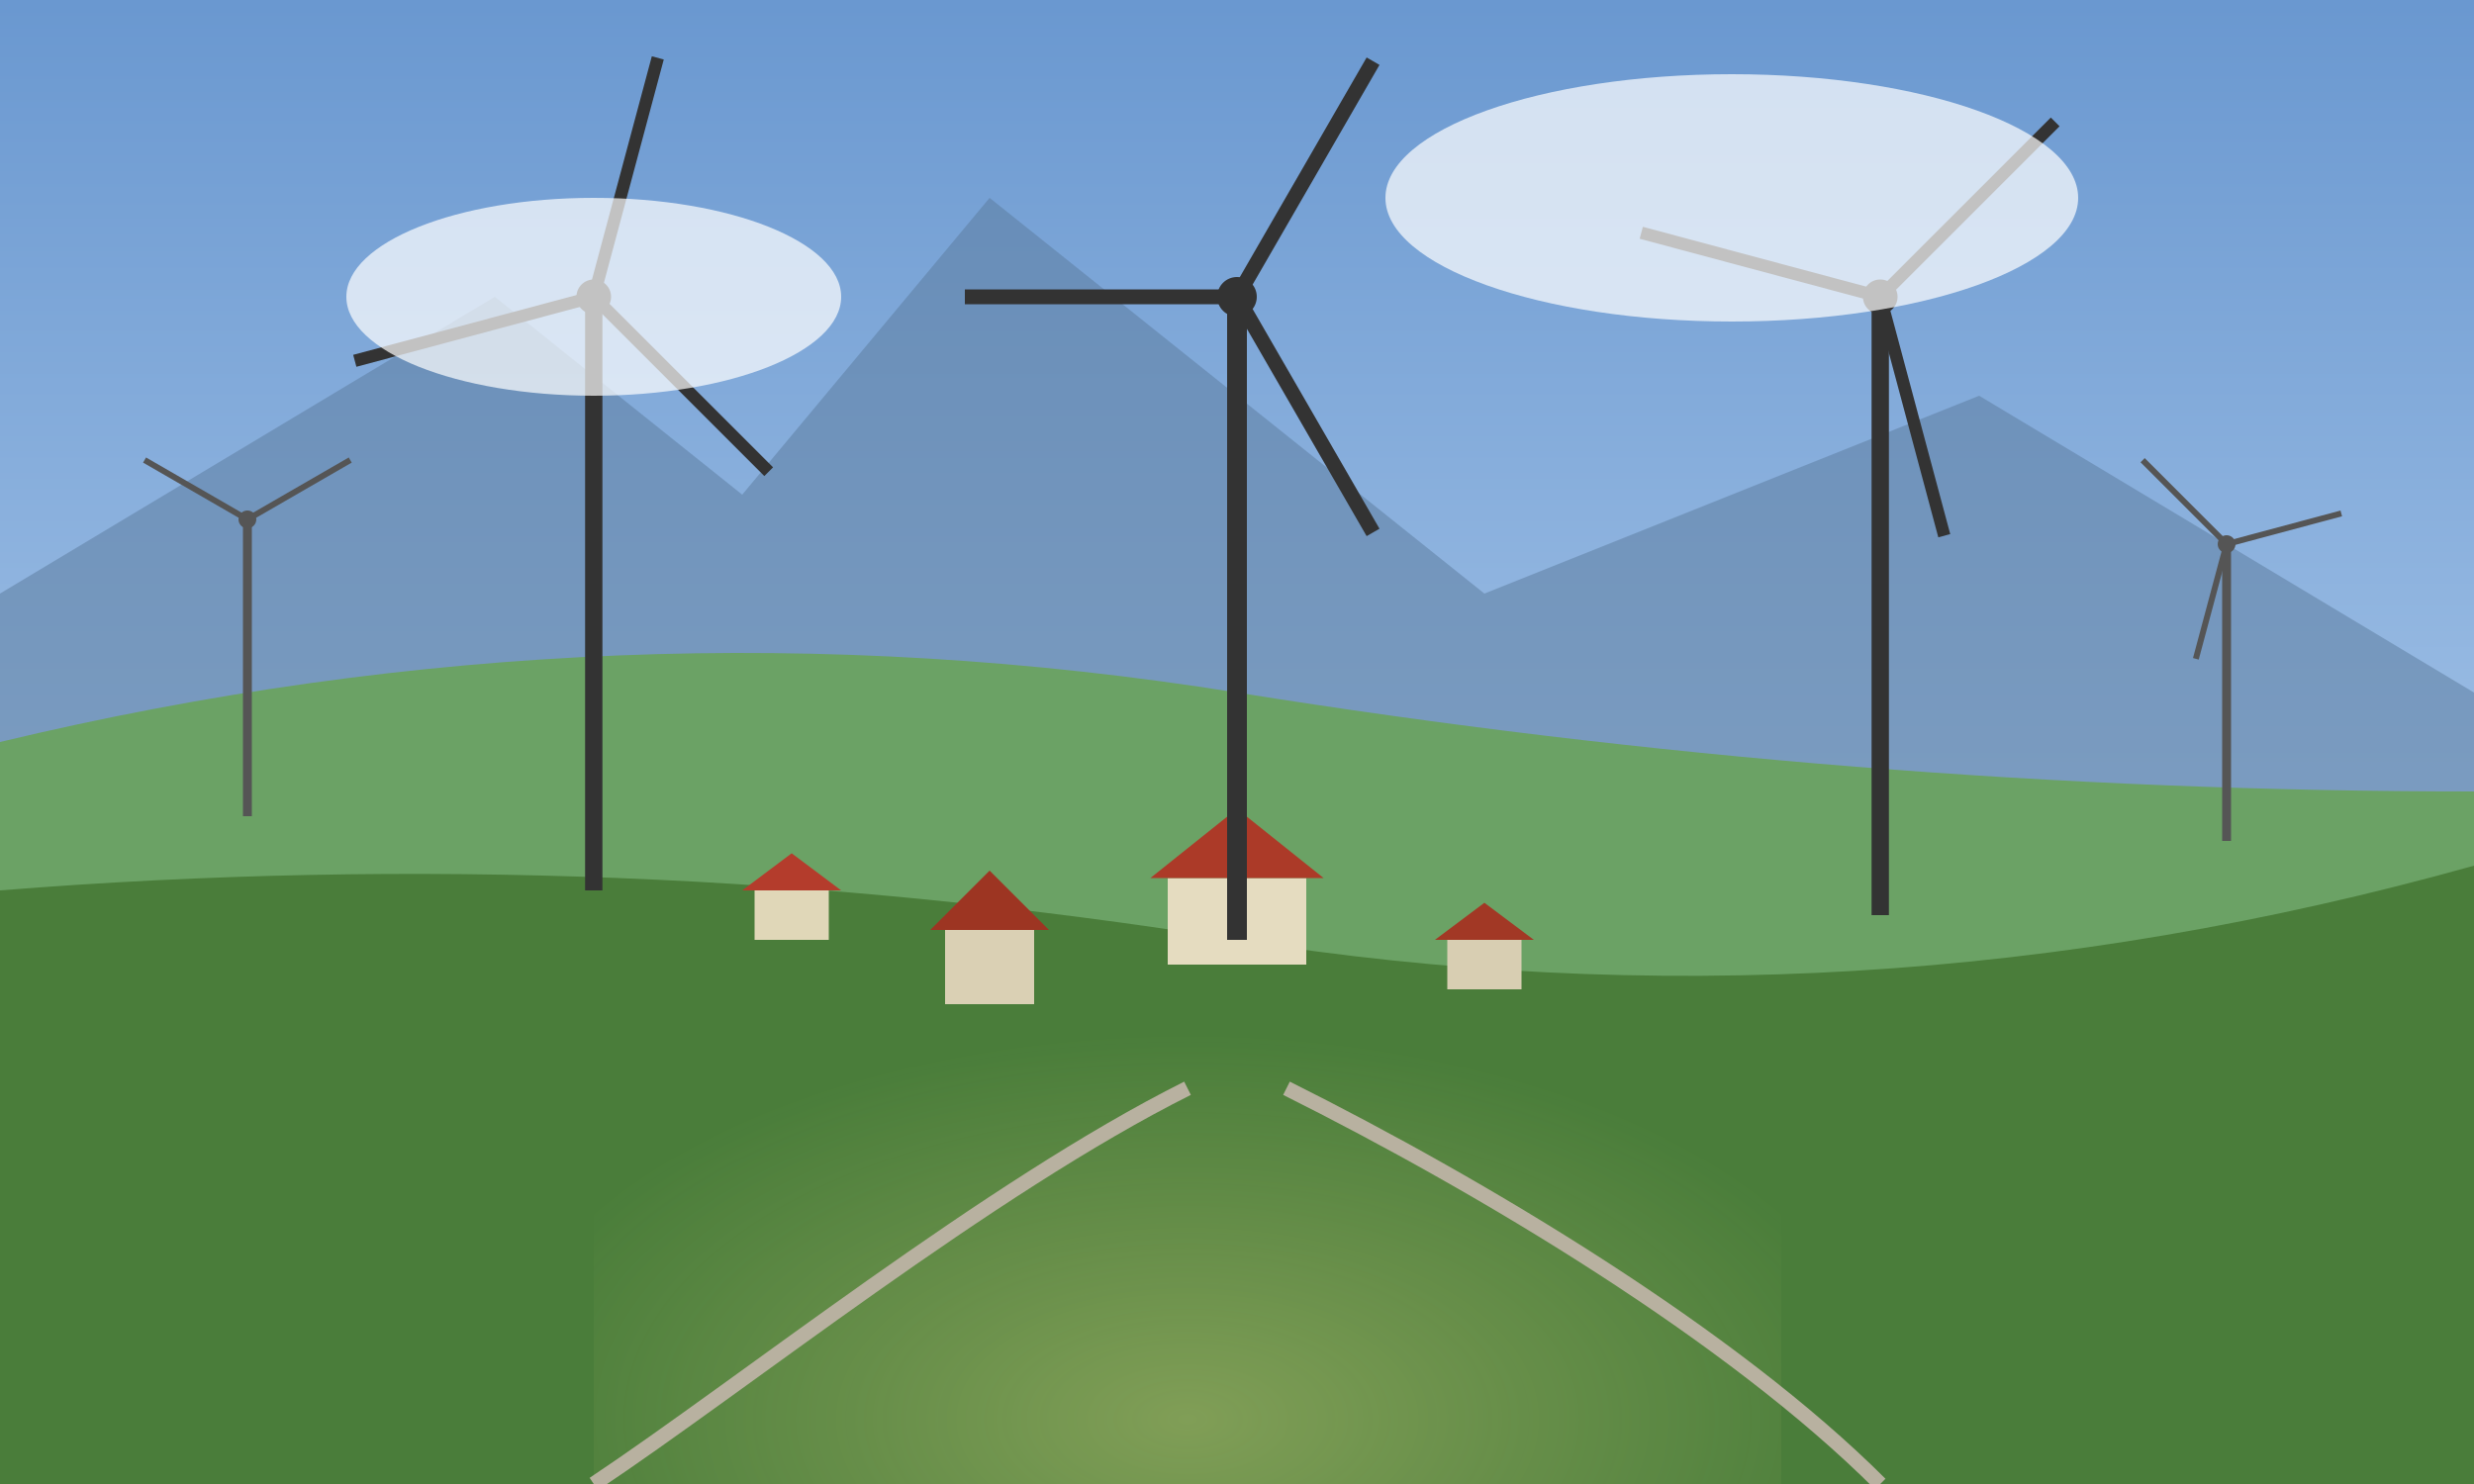 <?xml version="1.0" encoding="UTF-8"?>
<svg width="500" height="300" viewBox="0 0 500 300" xmlns="http://www.w3.org/2000/svg">
  <rect x="0" y="0" width="500" height="300" fill="#808080" stroke="none"/>
  <!-- Sky background with gradient -->
  <defs>
    <linearGradient id="skyGradient" x1="0%" y1="0%" x2="0%" y2="100%">
      <stop offset="0%" stop-color="#6A98D0"/>
      <stop offset="100%" stop-color="#C7DEF6"/>
    </linearGradient>
    
    <radialGradient id="villageGlow" cx="50%" cy="90%" r="60%" fx="50%" fy="90%">
      <stop offset="0%" stop-color="#FFEB99" stop-opacity="0.3"/>
      <stop offset="100%" stop-color="#FFEB99" stop-opacity="0"/>
    </radialGradient>
  </defs>
  <rect width="500" height="300" fill="url(#skyGradient)"/>
  
  <!-- Mountain background -->
  <path d="M0,120 L100,60 L150,100 L200,40 L300,120 L400,80 L500,140 V300 H0 Z" fill="#5A7B9C" opacity="0.5"/>
  
  <!-- Hills -->
  <path d="M0,150 Q125,120 250,140 T500,160 V300 H0 Z" fill="#6BA265"/>
  <path d="M0,180 Q125,170 250,190 T500,175 V300 H0 Z" fill="#4A7D3A"/>
  
  <!-- Village in the distance -->
  <g transform="translate(240, 170)">
    <rect x="-120" y="0" width="240" height="130" fill="url(#villageGlow)"/>
    
    <!-- Houses -->
    <g transform="translate(-80, 20) scale(0.5)">
      <rect x="-15" y="-20" width="30" height="20" fill="#E0D7B8"/>
      <polygon points="-20,-20 0,-35 20,-20" fill="#B43C2C"/>
    </g>
    
    <g transform="translate(-40, 30) scale(0.6)">
      <rect x="-15" y="-20" width="30" height="25" fill="#DAD0B4"/>
      <polygon points="-20,-20 0,-40 20,-20" fill="#9D3522"/>
    </g>
    
    <g transform="translate(10, 25) scale(0.7)">
      <rect x="-20" y="-25" width="40" height="25" fill="#E5DCC0"/>
      <polygon points="-25,-25 0,-45 25,-25" fill="#AC3A28"/>
    </g>
    
    <g transform="translate(60, 30) scale(0.5)">
      <rect x="-15" y="-20" width="30" height="20" fill="#D8CEB2"/>
      <polygon points="-20,-20 0,-35 20,-20" fill="#A23825"/>
    </g>
  </g>
  
  <!-- Wind turbines -->
  <g>
    <!-- Central turbine - larger -->
    <g transform="translate(250, 190)">
      <line x1="0" y1="0" x2="0" y2="-130" stroke="#333" stroke-width="4"/>
      <g transform="translate(0, -130)">
        <g transform="rotate(30)">
          <line x1="0" y1="0" x2="0" y2="-55" stroke="#333" stroke-width="3"/>
        </g>
        <g transform="rotate(150)">
          <line x1="0" y1="0" x2="0" y2="-55" stroke="#333" stroke-width="3"/>
        </g>
        <g transform="rotate(270)">
          <line x1="0" y1="0" x2="0" y2="-55" stroke="#333" stroke-width="3"/>
        </g>
        <circle cx="0" cy="0" r="4" fill="#333"/>
      </g>
    </g>
    
    <!-- Left turbine -->
    <g transform="translate(120, 180)">
      <line x1="0" y1="0" x2="0" y2="-120" stroke="#333" stroke-width="3.5"/>
      <g transform="translate(0, -120)">
        <g transform="rotate(15)">
          <line x1="0" y1="0" x2="0" y2="-50" stroke="#333" stroke-width="2.5"/>
        </g>
        <g transform="rotate(135)">
          <line x1="0" y1="0" x2="0" y2="-50" stroke="#333" stroke-width="2.5"/>
        </g>
        <g transform="rotate(255)">
          <line x1="0" y1="0" x2="0" y2="-50" stroke="#333" stroke-width="2.5"/>
        </g>
        <circle cx="0" cy="0" r="3.5" fill="#333"/>
      </g>
    </g>
    
    <!-- Right turbine -->
    <g transform="translate(380, 185)">
      <line x1="0" y1="0" x2="0" y2="-125" stroke="#333" stroke-width="3.5"/>
      <g transform="translate(0, -125)">
        <g transform="rotate(45)">
          <line x1="0" y1="0" x2="0" y2="-50" stroke="#333" stroke-width="2.5"/>
        </g>
        <g transform="rotate(165)">
          <line x1="0" y1="0" x2="0" y2="-50" stroke="#333" stroke-width="2.5"/>
        </g>
        <g transform="rotate(285)">
          <line x1="0" y1="0" x2="0" y2="-50" stroke="#333" stroke-width="2.5"/>
        </g>
        <circle cx="0" cy="0" r="3.5" fill="#333"/>
      </g>
    </g>
    
    <!-- Smaller turbines in the distance -->
    <g transform="translate(50, 165) scale(0.6)">
      <line x1="0" y1="0" x2="0" y2="-100" stroke="#555" stroke-width="3"/>
      <g transform="translate(0, -100)">
        <g transform="rotate(60)">
          <line x1="0" y1="0" x2="0" y2="-40" stroke="#555" stroke-width="2"/>
        </g>
        <g transform="rotate(180)">
          <line x1="0" y1="0" x2="0" y2="-40" stroke="#555" stroke-width="2"/>
        </g>
        <g transform="rotate(300)">
          <line x1="0" y1="0" x2="0" y2="-40" stroke="#555" stroke-width="2"/>
        </g>
        <circle cx="0" cy="0" r="3" fill="#555"/>
      </g>
    </g>
    
    <g transform="translate(450, 170) scale(0.6)">
      <line x1="0" y1="0" x2="0" y2="-100" stroke="#555" stroke-width="3"/>
      <g transform="translate(0, -100)">
        <g transform="rotate(75)">
          <line x1="0" y1="0" x2="0" y2="-40" stroke="#555" stroke-width="2"/>
        </g>
        <g transform="rotate(195)">
          <line x1="0" y1="0" x2="0" y2="-40" stroke="#555" stroke-width="2"/>
        </g>
        <g transform="rotate(315)">
          <line x1="0" y1="0" x2="0" y2="-40" stroke="#555" stroke-width="2"/>
        </g>
        <circle cx="0" cy="0" r="3" fill="#555"/>
      </g>
    </g>
  </g>
  
  <!-- Clouds -->
  <g opacity="0.7">
    <ellipse cx="120" cy="60" rx="50" ry="20" fill="#FFF"/>
    <ellipse cx="350" cy="40" rx="70" ry="25" fill="#FFF"/>
  </g>
  
  <!-- Roads connecting to village -->
  <path d="M120,300 C150,280 200,240 240,220" stroke="#B8B1A0" stroke-width="3" fill="none"/>
  <path d="M380,300 C350,270 300,240 260,220" stroke="#B8B1A0" stroke-width="3" fill="none"/>
</svg>